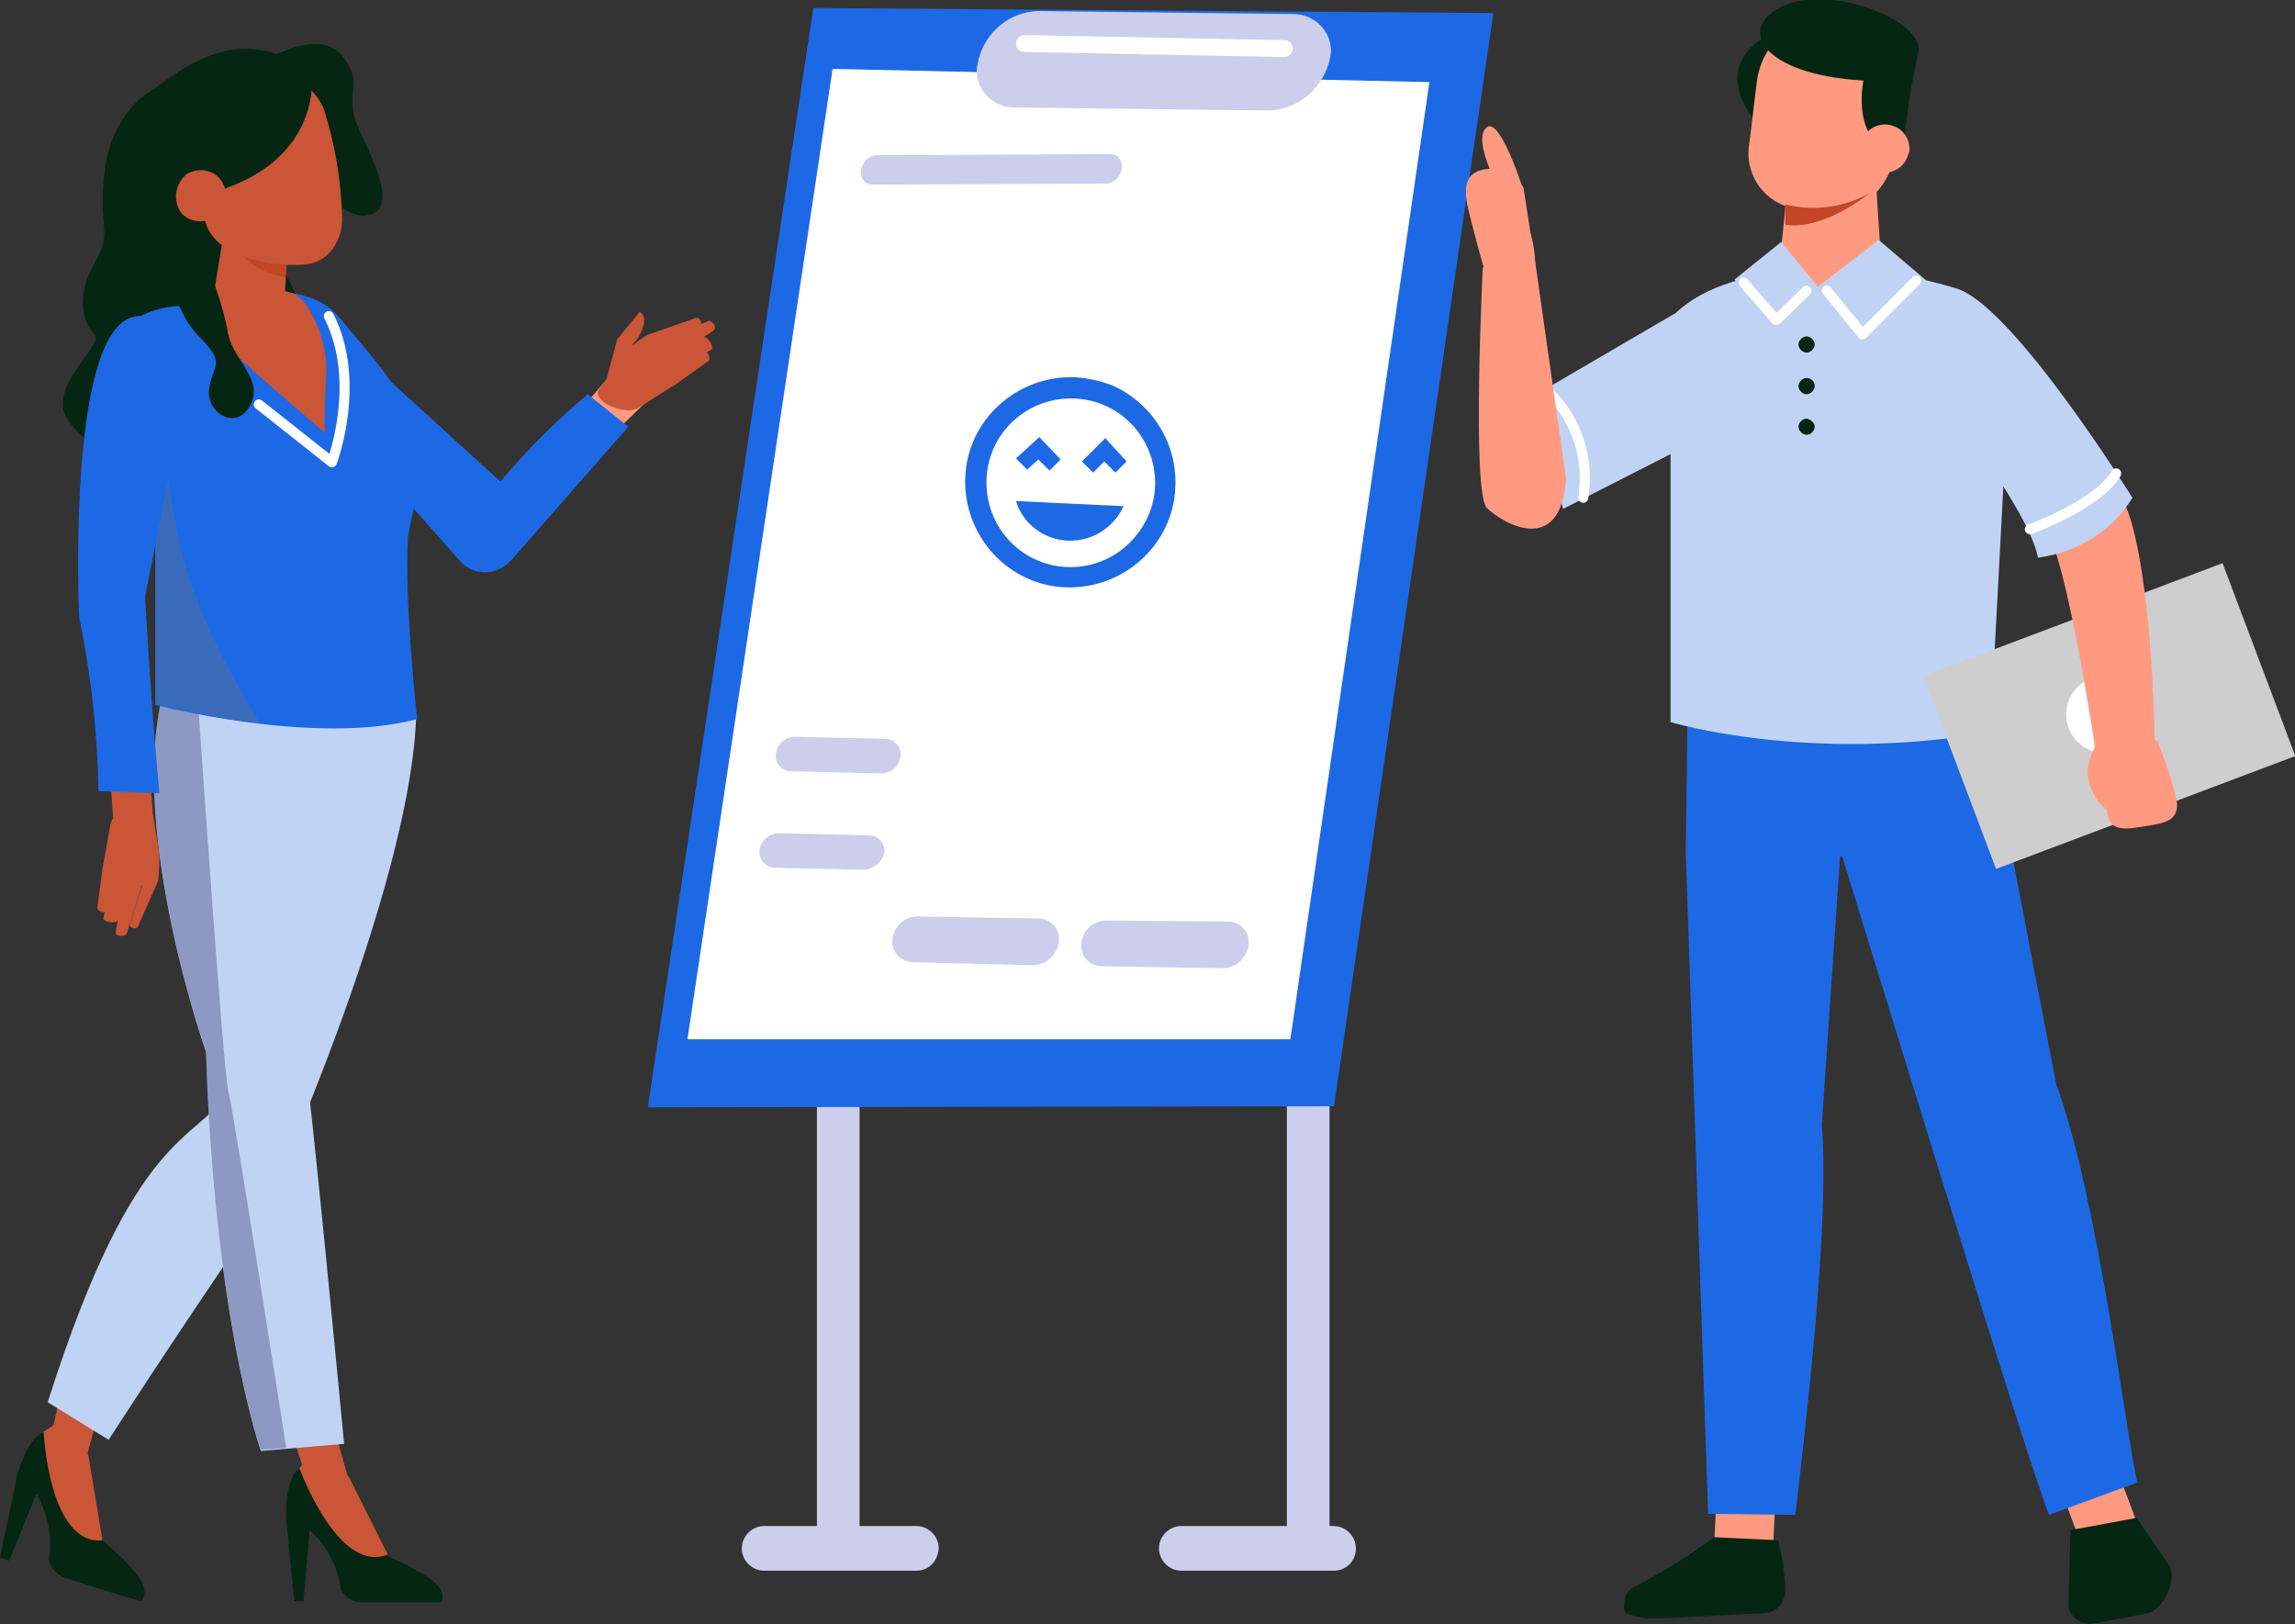 <?xml version="1.0" encoding="utf-8"?>
<!-- Generator: Adobe Illustrator 25.2.1, SVG Export Plug-In . SVG Version: 6.00 Build 0)  -->
<svg version="1.1" id="Layer_1" xmlns="http://www.w3.org/2000/svg" xmlns:xlink="http://www.w3.org/1999/xlink" x="0px" y="0px"
	 viewBox="0 0 226.1 160" style="enable-background:new 0 0 226.1 160;" xml:space="preserve">
<rect x="0" y="0" width="226.1" height="160" fill="#333333" stroke="none"/>
<style type="text/css">
	.st0{fill-rule:evenodd;clip-rule:evenodd;fill:#FF9A81;}
	.st1{fill-rule:evenodd;clip-rule:evenodd;fill:#042613;}
	.st2{fill-rule:evenodd;clip-rule:evenodd;fill:#1D69E5;}
	.st3{fill-rule:evenodd;clip-rule:evenodd;fill:#FFFFFF;}
	.st4{fill:#CCCEEB;}
	.st5{fill:#1D69E5;}
	.st6{fill:#FFFFFF;}
	.st7{fill:none;stroke:#FFFFFF;stroke-width:1.668;stroke-linecap:round;stroke-linejoin:round;}
	.st8{fill:#FF9A81;}
	.st9{fill:#042613;}
	.st10{fill:#CB5537;}
	.st11{fill:#C1D3F4;}
	.st12{opacity:0.34;fill:#292A61;enable-background:new    ;}
	.st13{opacity:0.21;fill:#A8731F;enable-background:new    ;}
	.st14{fill-rule:evenodd;clip-rule:evenodd;fill:#CB5537;}
	.st15{fill-rule:evenodd;clip-rule:evenodd;fill:#C44627;}
	.st16{fill:none;stroke:#FFFFFF;stroke-width:0.991;stroke-linecap:round;stroke-linejoin:round;}
	.st17{fill-rule:evenodd;clip-rule:evenodd;fill:#C1D3F4;}
	.st18{fill:#CECECE;}
</style>
<g id="Grupo_1356" transform="translate(-2884.218 -5147.762)">
	<path id="Caminho_745" class="st0" d="M3093,5293.1l-5.5,2.1l2.8,7.5l5.5-2.1L3093,5293.1z"/>
	<path id="Caminho_746" class="st0" d="M3053.4,5293.8l5.8,0.3l-0.4,8l-5.8-0.3L3053.4,5293.8L3053.4,5293.8z"/>
	<path id="Caminho_747" class="st1" d="M3044.2,5306c0,0.3,0.1,0.5,0.2,0.7c0.8,0.3,1.7,0.5,2.5,0.5c2.6,0,7.6-0.4,11-0.5
		c0.5,0,1.1-0.2,1.5-0.6c0.4-0.4,0.6-0.9,0.7-1.4c0-1.8-0.3-3.5-0.7-5.2l-6.3-0.3c-2.4,1.8-4.9,3.3-7.5,4.7
		C3044.5,5304.4,3044.3,5304.9,3044.2,5306L3044.2,5306z"/>
	<path id="Caminho_748" class="st1" d="M3058.8,5151.1c0,0-6.2,2.3-1.9,8.3S3058.8,5151.1,3058.8,5151.1z"/>
	<path id="Caminho_749" class="st0" d="M3057.3,5155.8c0.5-4,4.1-6.9,8.1-6.5c0.1,0,0.3,0,0.4,0.1l0,0c3.9,0.7,6.5,4.2,6.1,8.1
		c-0.3,2.2-0.7,3.1-0.9,5.2c-0.3,1.7-1.1,3.3-2.4,4.5c-1.2,0.9-2.2,2-3.6,1.8l-4-0.7c-2.8-0.5-4.8-3.1-4.5-6
		C3056.8,5160.3,3057,5158,3057.3,5155.8L3057.3,5155.8z"/>
	<path id="Caminho_750" class="st1" d="M3067.8,5155.7c0,0-1.4,6.6,3.8,7.2c0,0,0.8-6.8,1.6-9.9s-8.4-6.8-13.2-4.7
		S3057.6,5155.1,3067.8,5155.7z"/>
	<path id="Caminho_751" class="st0" d="M3070.8,5160.2c-1.2-0.5-2.6,0.1-3.1,1.3c-0.5,1.2,0.1,2.6,1.3,3.1s2.6-0.1,3.1-1.3
		c0.1-0.2,0.1-0.4,0.2-0.5C3072.5,5161.7,3071.8,5160.5,3070.8,5160.2z"/>
	<path id="Caminho_752" class="st2" d="M3065.7,5232.1c5.8,18.8,18.4,60,20.4,64.9l8.7-3.2c-0.9-3-3.8-27.9-8-39.2
		c-2.8-14.4-5.1-26.6-6.2-32.4c-0.1-0.9-0.2-1.8-0.2-2.3c-0.1-0.6-0.2-1.2-0.3-1.8c-0.4-2.8-1.4-11.2-1.4-11.2
		c-6.7,3.5-15.7,4.5-26.3,0.2l-1.8-0.1l-0.3,24.9h0l2.2,65l8.6,0.1c1.6-13.7,3.3-29.8,2.6-38.4l1.8-26.5L3065.7,5232.1z"/>
	<path id="Caminho_753" class="st3" d="M3090.3,5223.2c0.3,1.4-0.4,2.9-1.7,3.5c-1,0.6-2.3,0.3-2.8-0.7c-0.1-0.2-0.2-0.3-0.2-0.5
		c-0.3-1.4,0.4-2.9,1.7-3.5c1-0.6,2.3-0.3,2.8,0.7C3090.2,5222.9,3090.2,5223.1,3090.3,5223.2z"/>
	<path id="Caminho_754" class="st1" d="M3094.7,5297.3l3.3,4.8c0.7,2-1.1,4.4-2.2,4.6l-5.3,1c-1.1,0.2-2.3-0.5-2.5-1.7c0,0,0,0,0,0
		l0.2-7.5L3094.7,5297.3z"/>
	<path id="Caminho_755" class="st4" d="M3013.1,5300.5L3013.1,5300.5c1.2,0,2.1-0.9,2.1-2.1l0,0v-126.5h-4.2v126.5
		C3011,5299.6,3011.9,5300.5,3013.1,5300.5z"/>
	<path id="Caminho_756" class="st4" d="M2966.8,5300.5L2966.8,5300.5c1.2,0,2.1-0.9,2.1-2.1l0,0v-126.5h-4.2v126.5
		C2964.7,5299.6,2965.6,5300.5,2966.8,5300.5z"/>
	<g id="Grupo_1351" transform="translate(2948.043 5148.549)">
		<path id="Caminho_757" class="st5" d="M67.6,108.2L0,108.3L16.3,0l67,0.5L67.6,108.2z"/>
		<path id="Caminho_758" class="st6" d="M63.3,101.6H3.9L18.2,6L77,7.3L63.3,101.6z"/>
		<path id="Caminho_759" class="st4" d="M61.2,10.1L36.1,9.8c-2,0-3.7-1.6-3.7-3.6c0-0.4,0.1-0.8,0.2-1.2l0,0
			c0.7-2.7,3.1-4.6,5.8-4.7l25.2,0.3c2,0,3.7,1.6,3.7,3.6c0,0.4-0.1,0.8-0.2,1.2l0,0C66.3,8.1,64,10,61.2,10.1z"/>
		<path id="Caminho_760" class="st4" d="M38,94.3L26.1,94c-1.1,0-2-0.9-2-2c0-0.1,0-0.2,0-0.3l0,0c0.2-1.3,1.2-2.2,2.5-2.2l11.9,0.2
			c1.1,0,2,0.9,2,2c0,0.1,0,0.2,0,0.3l0,0C40.3,93.3,39.3,94.2,38,94.3z"/>
		<path id="Caminho_761" class="st4" d="M23,75.4l-8.9-0.2c-0.8,0-1.5-0.7-1.5-1.5c0-0.1,0-0.1,0-0.2l0,0c0.1-0.9,0.9-1.7,1.9-1.7
			l8.9,0.2c0.8,0,1.5,0.7,1.5,1.5c0,0.1,0,0.1,0,0.2l0,0C24.8,74.7,24,75.4,23,75.4z"/>
		<path id="Caminho_762" class="st4" d="M21.4,84.9l-8.9-0.2c-0.8,0-1.5-0.7-1.5-1.5c0-0.1,0-0.1,0-0.2l0,0c0.1-0.9,0.9-1.7,1.9-1.7
			l8.9,0.2c0.8,0,1.5,0.7,1.5,1.5c0,0.1,0,0.1,0,0.2l0,0C23.1,84.1,22.3,84.8,21.4,84.9z"/>
		<path id="Caminho_763" class="st4" d="M56.6,94.6l-11.9-0.2c-1.1,0-2-0.9-2-2c0-0.1,0-0.2,0-0.3l0,0c0.2-1.3,1.2-2.2,2.5-2.2
			L57.2,90c1.1,0,2,0.9,2,2c0,0.1,0,0.2,0,0.3l0,0C59,93.6,57.9,94.6,56.6,94.6z"/>
		<path id="Caminho_764" class="st4" d="M45.5,14.4l-22.9,0.1c-0.8,0-1.5,0.7-1.6,1.5c-0.1,0.7,0.3,1.3,1,1.4c0.1,0,0.1,0,0.2,0
			l22.9-0.1c0.8,0,1.5-0.7,1.6-1.5c0.1-0.7-0.3-1.3-1-1.4C45.7,14.4,45.6,14.4,45.5,14.4z"/>
		<line id="Linha_240" class="st7" x1="37.1" y1="3.5" x2="62.7" y2="4"/>
	</g>
	<path id="Caminho_765" class="st4" d="M3015.6,5302.5h-15c-1.2,0-2.2-1-2.2-2.2l0,0c0-1.2,1-2.2,2.2-2.2h15c1.2,0,2.2,1,2.2,2.2
		l0,0C3017.8,5301.6,3016.8,5302.5,3015.6,5302.5z"/>
	<path id="Caminho_766" class="st4" d="M2974.5,5302.5h-15c-1.2,0-2.2-1-2.2-2.2l0,0c0-1.2,1-2.2,2.2-2.2h15c1.2,0,2.2,1,2.2,2.2
		l0,0C2976.6,5301.6,2975.7,5302.5,2974.5,5302.5z"/>
	<g id="Grupo_1352" transform="translate(2884.218 5152.104)">
		<path id="Caminho_767" class="st8" d="M59.8,33l-2.4,2.8l2.4,3.2l3.7-3.6L59.8,33z"/>
		<path id="Caminho_768" class="st9" d="M27.2,1c0,0,0.1-0.1,0.3-0.1c1.1-0.5,4.7-2,6.4,0.5c2.1,2.9-0.3,3.3,1.6,7.3
			s3.6,7.9,0.4,8.2S24.6,7,24.6,7L27.2,1z"/>
		<path id="Caminho_769" class="st9" d="M15,4.5c0,0-4,2.1-4.7,8.1s0.9,5.6-1,9s-1.1,5.9,0,7s-5,5.2-2.5,8.6s8.3,5.9,8.3,5.9
			l17.6-10.9L25.5,17l0.7-9.6L15,4.5z"/>
		<path id="Caminho_770" class="st5" d="M57.9,34.5c-3.1,2.6-6,5.5-8.6,8.6L36.9,31.8c0,0-2.6,7.4-1.7,8c0.6,0.4,6.5,7,10.1,11.1
			c1.2,1.4,3.3,1.5,4.7,0.3c0.2-0.2,0.3-0.3,0.5-0.5l11.4-13L57.9,34.5z"/>
		<path id="Caminho_771" class="st10" d="M7.7,142.5l-3-3.7c4.8-23.1,3.9-10.8,13.8-29.7C14.1,119.9,10.5,131.1,7.7,142.5z"/>
		<path id="Caminho_772" class="st11" d="M41,66.1c-0.4,15.4-12.5,43.5-13.8,45.9c-3.2,6-4.7,7.3-16.5,25.5l-6-3.7
			c8.6-27.1,14.6-25.5,17.8-30.6c0,0,0.1-17.3,7.2-39.2L41,66.1z"/>
		<path id="Caminho_773" class="st10" d="M27.3,67.1c0,0,1,29.1,1.4,30.9s-0.6,21.9,3.5,35.9s3.7,14.1,3.7,14.1l-5.2-5.1
			c-7.4-23.8-10-19.2-9.3-47.1c0,0,0.5-3.6-4.1-26.3L27.3,67.1z"/>
		<path id="Caminho_774" class="st9" d="M29,153.4h0.9l0.6-7c1.7,1.5,2.8,3.6,3.1,5.9c0.4,0.7,1.2,1.2,2,1.2l5.4,0l2.5,0
			c0.6-1.6-1.5-2.8-5.4-4.6l-5.2-4.6l-1.9-3.1l-1.6-0.8c-1.1,0.8-1.3,3.7-1.2,4.9L29,153.4z"/>
		<path id="Caminho_775" class="st10" d="M29.5,140.3c0,0,3.8,10.5,8.7,8.5l-3.8-7.6l-3.1-3.2L29.5,140.3z"/>
		<path id="Caminho_776" class="st9" d="M0,149.1l0.9,0.3l2.7-6.6c1.1,2,1.6,4.3,1.2,6.5c0.2,0.8,0.8,1.5,1.6,1.8l5.1,1.6l2.4,0.7
			c1.1-1.3-0.6-3.2-3.8-6l-3.6-5.9L5.6,138l-1.3-1.2C3,137.1,2,139.9,1.7,141L0,149.1z"/>
		<path id="Caminho_777" class="st10" d="M4.3,136.7c0,0,0.5,11.2,5.8,10.7l-1.4-8.4l-2-3.9L4.3,136.7z"/>
		<path id="Caminho_778" class="st11" d="M29.8,66.9c0,0-0.3,31.4,0.2,33.2s3.9,37.8,3.9,37.8l-8.2,0.7c0,0-4.6-13-5.4-39.3
			c0,0-7.6-21.5-4.3-35.2L29.8,66.9z"/>
		<path id="Caminho_779" class="st12" d="M19.5,64.7c0,0,2.5,36.7,3,38.5s5.7,35.1,5.7,35.1l-2.5,0.2c0,0-4.6-13-5.4-39.3
			c0,0-7.6-21.5-4.3-35.2L19.5,64.7z"/>
		<path id="Caminho_780" class="st5" d="M18.5,25.8c0,0-8.5-0.7-8.8,8.7l5.6,3.9v26.7c0,0,15.7,4.1,25.8,1.4c0,0-1.3-11.6-0.9-18.1
			c0,0,0.7-3.4,0.9-4.1c1.5-7-2.3-11-7.8-17.5C29.2,22,18.5,25.8,18.5,25.8z"/>
		<path id="Caminho_781" class="st13" d="M15.7,36c0,0-5.7-11-6-1.6l5.6,3.9v26.7c3.4,0.8,6.8,1.5,10.3,1.9
			C17.3,53.3,17.2,47.8,15.7,36z"/>
		<path id="Caminho_782" class="st10" d="M31.6,28.7c1,3.3,0.3,3.6,0.4,9.6c0,0-8.3-7.1-13.5-11.9c2.7-1.7,5.6-3.3,10.2-1.9
			C30.1,24.9,31.2,27.4,31.6,28.7z"/>
		<path id="Caminho_783" class="st10" d="M58.9,34.2l2.9-4c0.6-0.6,1.2-1.1,1.9-1.5c0.1-0.1,0.1-0.1,0.2-0.1l4.6-1.6
			c0.4-0.2,0.8,0.5,0.4,0.8l-3.6,1.6l0,0c0,0,0.1-0.1,0.1-0.1l4.3-2c0.4-0.2,1,0.6,0.6,0.9l-1,0.7c0.4-0.2,1.1,1,0.8,1.2l-0.5,0.3
			c0.2,0,0.5,0.7,0.1,0.9l-3.1,2.2l-3.8,2.4C61.5,36.5,58.7,35.4,58.9,34.2z"/>
		<path id="Caminho_784" class="st14" d="M28.4,18.8l-0.5,8.8c-0.1,1.6-1.5,2.9-3.1,2.8c-0.5,0-1-0.2-1.5-0.5l-0.8-0.6
			c-1.2-0.8-1.8-2.3-1.6-3.7c0.6-3.7,1.7-10.4,1.7-10.4L28.4,18.8L28.4,18.8z"/>
		<path id="Caminho_785" class="st15" d="M28.3,21.3c0,0-3.3,0.3-4.8-0.9c1.2,1.4,2.8,2.3,4.6,2.6L28.3,21.3z"/>
		<path id="Caminho_786" class="st14" d="M18,9.7c-0.5-2,0.7-3.9,2.7-4.4h0l6.8-1.6c2-0.5,3.6,0.8,4.4,2.7c1.1,3.4,1.7,7,1.8,10.6
			c0.1,2-1,4.1-3,4.6c-2.1,0.5-8.8,0-10.3-3.6C19.4,15.3,18.6,12.5,18,9.7L18,9.7z"/>
		<path id="Caminho_787" class="st1" d="M10.4,15.3c0,0,1.6-8.4,4.7-10.8c4.4-3.4,9.3-6.2,15.6-1.7c0,0,1.8,11.8-16.5,12.9
			L10.4,15.3z"/>
		<path id="Caminho_788" class="st14" d="M17.9,16.7c1,1,2.6,1,3.6,0.1c1-1,1-2.6,0.1-3.6c-0.8-0.9-2.2-1-3.2-0.4
			C17.2,13.8,17,15.5,17.9,16.7z"/>
		<path id="Caminho_789" class="st10" d="M59.7,33.2l1.1-4.1l2.2-2.7c0,0,0.7,0.2,0.4,1.3c-0.2,0.7-0.5,1.3-1,1.8l-0.6,2.2
			L59.7,33.2z"/>
		<path id="Caminho_790" class="st9" d="M20,21c1.1,2.3,1.9,4.7,2.4,7.1c0.3,2.9,3.6,4.7,2.3,7.4s-4.4,0.9-4.1-1.5s1.8-2.4-1-5.2
			s-3.1-7.8-2.9-7.7S20,21,20,21z"/>
		<path id="Caminho_791" class="st10" d="M15.1,76l0.6,3.8c0,0.8,0,1.6-0.1,2.4c0,0.1,0,0.1,0,0.2l-2,4.5c-0.1,0.4-0.9,0.2-0.8-0.2
			l1.2-3.8l-0.1,0c0,0.1,0,0.1,0,0.2l-1.4,4.5c-0.1,0.4-1.2,0.3-1.1-0.1l0.2-1.2c-0.1,0.4-1.5,0.2-1.4-0.2l0.1-0.6
			c-0.1,0.1-0.8-0.1-0.7-0.5l0.5-3.8l0.8-4.4C11.2,75.3,14.3,75,15.1,76z"/>
		<path id="Caminho_792" class="st10" d="M10.8,71.4l0.4,5.6c0,0,3.8,0.5,3.9-0.6c-0.1-1.9-0.3-3.8-0.6-5.7L10.8,71.4z"/>
		<path id="Caminho_793" class="st5" d="M13.9,26.8c-7.5-0.4-6.1,29.7-6.1,29.7C9,62.2,9.6,67.9,9.7,73.6l6,0.2
			c0,0-0.8-8.3-1.4-19.4l3-15.1C17.2,39.2,19.9,27.1,13.9,26.8z"/>
		<path id="Caminho_794" class="st16" d="M25.5,35.5l7.2,5.7c0,0,3-7.9-0.3-14.4"/>
	</g>
	<path id="Caminho_795" class="st17" d="M3035.6,5186.6l2.6,11.3l10.6-5.4v26.4c0,0,13.5,4.1,31.5,1l1.3-24.5c0,0,2.4-17.2-5.6-19.5
		s-21-2.7-26.7,2.7L3035.6,5186.6z"/>
	<g id="Grupo_1353" transform="translate(3073.673 5203.253)">
		
			<rect id="Retângulo_699" x="2.6" y="4.9" transform="matrix(0.936 -0.353 0.353 0.936 -4.138 7.441)" class="st18" width="31.5" height="20.3"/>
		<circle id="Elipse_81" class="st6" cx="17.9" cy="14.9" r="3.8"/>
	</g>
	<path id="Caminho_796" class="st0" d="M3096.8,5220.8c0,0,2,5.2,1.9,6.4s-0.8,1.6-2.8,1.9s-3.8,0.8-4.1-1.3s-0.1-0.3-0.1-0.3
		c-1.1-0.9-1.7-2.2-1.8-3.5c0-2.2,1.1-2.6,1.2-4.5S3096.8,5220.8,3096.8,5220.8z"/>
	<path id="Caminho_797" class="st0" d="M3079.1,5178.1c0,0,12.9,13.3,15.1,21.1s2.3,22,2.3,22l-5.9,0.1c0,0-2.4-16.1-4.4-20.6
		s-11-15.2-11-15.2L3079.1,5178.1z"/>
	<path id="Caminho_798" class="st17" d="M3074.2,5185.4c0,0,9.8,12.2,10.8,17.3c3.8-0.5,7.3-2.6,9.3-5.9c0,0-11.3-18.2-17-20.5
		S3074.2,5185.4,3074.2,5185.4z"/>
	<path id="Caminho_799" class="st0" d="M3069.8,5177.4l-0.8-12.2l-8.7,1l-1.1,11.1C3062.2,5175.3,3065.8,5175.9,3069.8,5177.4
		L3069.8,5177.4z"/>
	<path id="Caminho_800" class="st17" d="M3059.7,5171.6l-4.6,3.7l4,4.8l4.2-4.1L3059.7,5171.6z"/>
	<path id="Caminho_801" class="st17" d="M3063.2,5176.1l6.1-4.7l4.7,4c0,0-6.1,6.5-6.2,6.4S3063.2,5176.1,3063.2,5176.1z"/>
	<path id="Caminho_802" class="st1" d="M3063,5181.7c0,0.4-0.4,0.8-0.8,0.8s-0.8-0.4-0.8-0.8c0-0.4,0.4-0.8,0.8-0.8
		C3062.6,5180.9,3063,5181.3,3063,5181.7z"/>
	<path id="Caminho_803" class="st1" d="M3063,5185.8c0,0.4-0.4,0.8-0.8,0.8c-0.4,0-0.8-0.4-0.8-0.8c0-0.4,0.4-0.8,0.8-0.8
		C3062.6,5185,3063,5185.3,3063,5185.8L3063,5185.8z"/>
	<path id="Caminho_804" class="st1" d="M3063,5189.8c0,0.4-0.4,0.8-0.8,0.8s-0.8-0.4-0.8-0.8c0-0.4,0.4-0.8,0.8-0.8
		C3062.6,5189.1,3063,5189.4,3063,5189.8C3063,5189.8,3063,5189.8,3063,5189.8z"/>
	<path id="Caminho_805" class="st16" d="M3084.2,5199.9c0,0,6.7-2.4,8.5-5.5"/>
	<path id="Caminho_806" class="st16" d="M3036.9,5186.5c2.7,2.7,3.9,6.5,3.3,10.3"/>
	<path id="Caminho_807" class="st0" d="M3031.3,5165.1c0,0-1.9-3.8-0.6-4.8s3.5,5.9,3.5,5.9l-2.6,1.4L3031.3,5165.1z"/>
	<path id="Caminho_808" class="st0" d="M3030.5,5174.5c0,0-0.9-3.1-1.6-6c-0.8-3.2,0.2-4.3,3.1-4.1c0.8,0.1,2.3,1.8,2.3,1.8l0.7,4.5
		c0,0,1.5,5.1-0.9,5.8S3030.5,5174.5,3030.5,5174.5z"/>
	<path id="Caminho_809" class="st0" d="M3038.5,5194.9l-3.1-21.8l-5.1,1c0,0-1.1,22.2,0.4,23.7S3038,5202.7,3038.5,5194.9z"/>
	<path id="Caminho_810" class="st16" d="M3056,5175.6l3.2,3.7l3-2.9"/>
	<path id="Caminho_811" class="st16" d="M3064.2,5176.4l3.5,4.3l5.3-5.3"/>
	<path id="Caminho_812" class="st15" d="M3060.1,5167.9c2.8,0.7,5.8,0.3,8.3-1.1c0,0-4.5,3.7-8.3,3.1L3060.1,5167.9z"/>
	<g id="Grupo_1355" transform="translate(2979.311 5184.923)">
		<g id="Grupo_1354" transform="translate(0 0)">
			<path id="Caminho_813" class="st5" d="M10.8,0C5.1-0.2,0.2,4.2,0,9.9c-0.2,5.7,4.2,10.6,9.9,10.8c5.7,0.2,10.6-4.2,10.8-9.9
				c0.2-4.2-2.2-8.1-6-9.9C13.5,0.4,12.2,0.1,10.8,0z M10,18.7c-4.6-0.2-8.1-4.1-7.9-8.7s4.1-8.1,8.7-7.9s8.1,4.1,7.9,8.7
				C18.6,13,17.6,15,16,16.5C14.4,18,12.2,18.8,10,18.7L10,18.7z M11.5,8.3l1.1,1.1l1.1-1.1l1.1,1.1l1.1-1.1l-2.1-2.3L11.5,8.3z
				 M7.2,8.1l1.1,1.1l1.1-1.1L7.3,5.9L5,8l1.1,1.1L7.2,8.1z M10.1,16.1c2.3,0.1,4.5-1.2,5.5-3.4L5,12.2C5.7,14.5,7.8,16,10.1,16.1
				L10.1,16.1z"/>
		</g>
	</g>
</g>
</svg>
